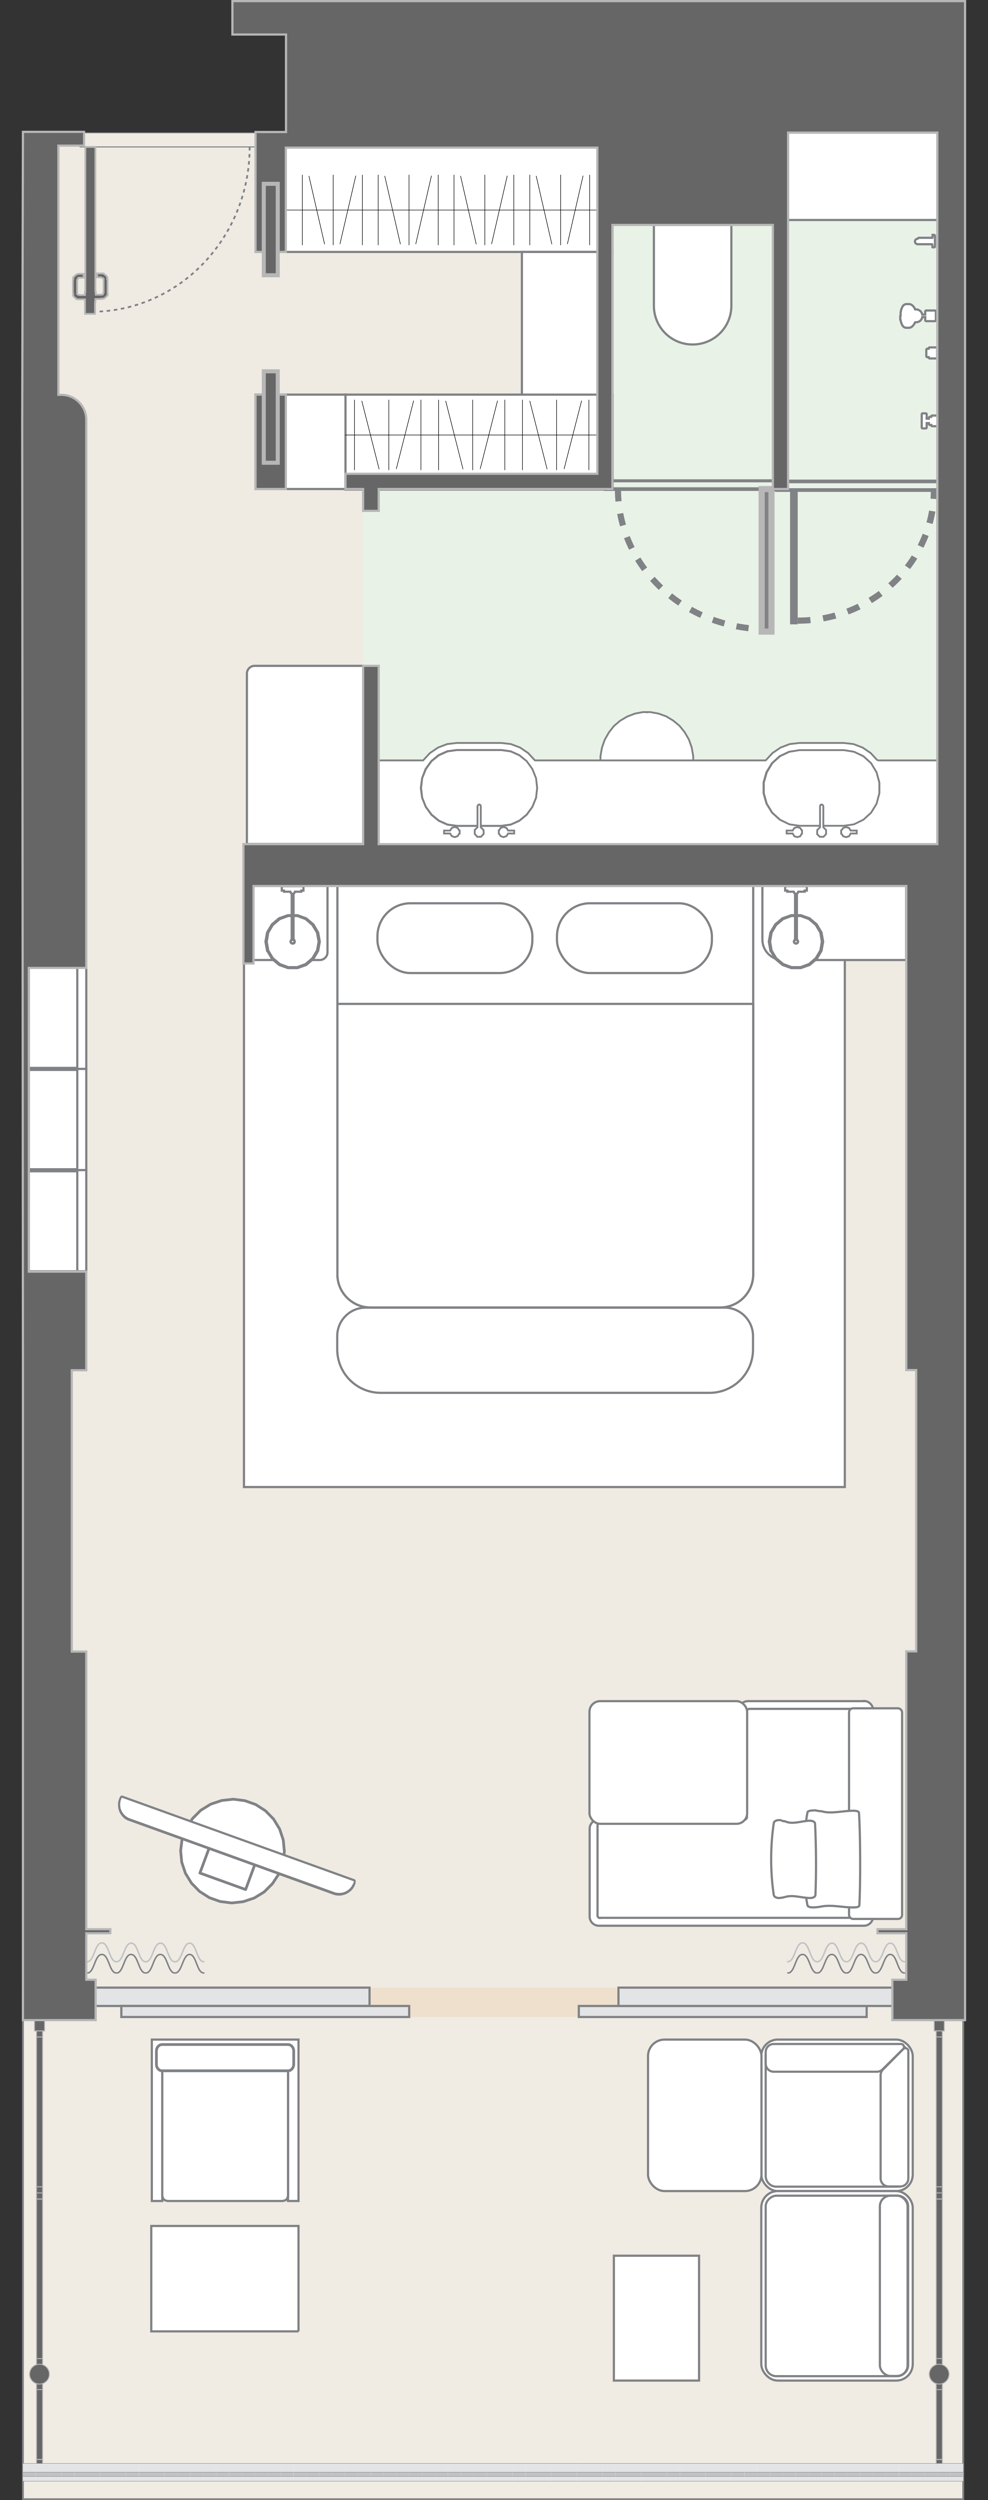<?xml version="1.0" encoding="UTF-8"?>
<svg id="Layer_2" data-name="Layer 2" xmlns="http://www.w3.org/2000/svg" xmlns:xlink="http://www.w3.org/1999/xlink" viewBox="0 0 53.82 136.15">
  <rect x="0" y="0" width="53.82" height="136.15" fill="#333333" stroke="none"/>
  <defs>
    <style>
      .cls-1, .cls-2, .cls-3, .cls-4, .cls-5, .cls-6 {
        fill: none;
      }

      .cls-7, .cls-8, .cls-9 {
        fill-rule: evenodd;
      }

      .cls-7, .cls-10, .cls-11 {
        fill: #808285;
      }

      .cls-12, .cls-8, .cls-9, .cls-2, .cls-3, .cls-4, .cls-13, .cls-14, .cls-10, .cls-15, .cls-16, .cls-17, .cls-18, .cls-19, .cls-20, .cls-6 {
        stroke-miterlimit: 10;
      }

      .cls-12, .cls-8, .cls-9, .cls-3, .cls-4, .cls-13, .cls-14, .cls-15, .cls-16, .cls-21, .cls-19, .cls-20, .cls-6 {
        stroke: #808285;
      }

      .cls-12, .cls-8, .cls-9, .cls-22, .cls-15, .cls-16, .cls-21 {
        fill: #fff;
      }

      .cls-12, .cls-9, .cls-18, .cls-19 {
        stroke-width: .12px;
      }

      .cls-8 {
        stroke-width: .1px;
      }

      .cls-2 {
        stroke: #c0c2c4;
      }

      .cls-2, .cls-3, .cls-4, .cls-13, .cls-21, .cls-5 {
        stroke-linecap: round;
      }

      .cls-2, .cls-4, .cls-10, .cls-17, .cls-6 {
        stroke-width: .05px;
      }

      .cls-23 {
        fill: #efebe3;
      }

      .cls-24 {
        fill: #e9f2e7;
      }

      .cls-25, .cls-14 {
        fill: #c0c2c4;
      }

      .cls-3 {
        stroke-width: .03px;
      }

      .cls-13 {
        fill: #f0ece4;
        stroke-width: .1px;
      }

      .cls-14, .cls-20 {
        stroke-width: .02px;
      }

      .cls-26 {
        fill: #b7b7b7;
      }

      .cls-27, .cls-17, .cls-18 {
        fill: #666;
      }

      .cls-10, .cls-17, .cls-18 {
        stroke: #b7b7b7;
      }

      .cls-15 {
        stroke-width: .15px;
      }

      .cls-16 {
        stroke-width: .23px;
      }

      .cls-21 {
        stroke-width: .15px;
      }

      .cls-21, .cls-5 {
        stroke-linejoin: round;
      }

      .cls-28 {
        fill: #efe0cd;
      }

      .cls-19, .cls-29, .cls-20 {
        fill: #e3e4e5;
      }

      .cls-5 {
        stroke: #000;
        stroke-width: .03px;
      }

      .cls-6 {
        stroke-dasharray: .1;
      }

      .cls-30 {
        clip-path: url(#clippath);
      }
    </style>
    <symbol id="Bathroom_Glass_Door" data-name="Bathroom Glass Door" viewBox="0 0 1.43 1.18">
      <g>
        <g>
          <path class="cls-6" d="M1.24.03c-.59,0-1.07.48-1.07,1.06"/>
          <line class="cls-3" x1="1.41" y1="1.16" x2=".01" y2="1.16"/>
          <line class="cls-3" x1=".01" y1="1.09" x2="1.41" y2="1.09"/>
        </g>
        <polygon class="cls-7" points="1.3 1.09 1.24 1.09 1.24 .9 1.24 0 1.3 0 1.3 1.09"/>
      </g>
    </symbol>
    <symbol id="Curtains" viewBox="0 0 3.88 1.03">
      <g>
        <path class="cls-4" d="M3.86,1.01c-.24,0-.24-.61-.47-.61s-.24.61-.48.61-.24-.61-.48-.61-.24.61-.48.61-.24-.61-.48-.61-.24.61-.48.61-.24-.61-.48-.61S.27,1.01.03,1.01"/>
        <path class="cls-2" d="M3.86.64c-.24,0-.24-.61-.47-.61s-.24.61-.48.61S2.67.02,2.43.03s-.24.61-.48.61S1.71.02,1.47.03s-.24.61-.48.61S.75.02.51.02.27.64.02.64"/>
      </g>
    </symbol>
    <symbol id="Exterior_Door_2" data-name="Exterior Door 2" viewBox="0 0 5.36 5.18">
      <g>
        <g>
          <path class="cls-6" d="M.4.41c0,2.57,1.98,4.65,4.42,4.65"/>
          <line class="cls-3" x1=".01" y1=".01" x2="5.14" y2=".01"/>
          <line class="cls-3" x1="5.14" y1=".41" x2=".01" y2=".41"/>
        </g>
        <path class="cls-17" d="M5.33,4.15s0,0,0,0c0,0,0,0,0,0v-.06s-.01,0-.01,0c0,0,0,0,0,0,0,0,0,0,0,0,0,0,0,0,0,0l-.04-.05s0,0,0,0c0,0,0,0,0,0,0,0,0,0,0,0,0,0,0,0,0,0l-.06-.04s0,0,0,0c0,0,0,0,0,0,0,0,0,0,0,0h0s-.06-.01-.06-.01c0,0,0,0,0,0,0,0,0,0,0,0h-.12s0,0,0,0v.11s0,0,0,0h.14s.02.02.02.02v.02s.02.02.02.02c0,0,0,0,0,0v.38s0,0,0,0v.02s-.02.02-.02.02h-.02s-.03.01-.03.01h-.1s0,0,0,0c0,0,0,0,0,0h-.05v-.09s0,0,0,0h-.01V.41h-.28v4.09h-.01s0,0,0,0v.08h-.05s0,0,0,0c0,0,0,0,0,0h0s-.1,0-.1,0h-.03s-.02-.01-.02-.01v-.02s-.02-.02-.02-.02c0,0,0,0,0,0v-.38s0,0,0,0v-.02s.02-.02.02-.02h.02s.03-.02.03-.02h.11s0,0,0,0v-.11s0,0,0,0h-.12s0,0,0,0c0,0,0,0,0,0h-.06s0,.01,0,.01c0,0,0,0,0,0l-.06.04s0,0,0,0c0,0,0,0,0,0l-.04.05s0,0,0,0c0,0,0,0,0,0v.06s-.01,0-.01,0c0,0,0,0,0,0v.4s0,0,0,0c0,0,0,0,0,0v.06s.01,0,.01,0c0,0,0,0,0,0l.04.05s0,0,0,0c0,0,0,0,0,0l.06.04s0,0,0,0c0,0,0,0,0,0h.06s0,.01,0,.01h.12s0,0,0,0c0,0,0,0,0,0h.05v.09s0,0,0,0h.01v.33h.28v-.33h0s0,0,0,0c0,0,0,0,0,0v-.08h.05s0,0,0,0c0,0,0,0,0,0h0s.12,0,.12,0c0,0,0,0,0,0h.06s0-.01,0-.01c0,0,0,0,0,0,0,0,0,0,0,0l.06-.04s0,0,0,0c0,0,0,0,0,0,0,0,0,0,0,0,0,0,0,0,0,0l.04-.05s0,0,0,0c0,0,0,0,0,0,0,0,0,0,0,0,0,0,0,0,0,0v-.06s.01,0,.01,0c0,0,0,0,0,0v-.4Z"/>
      </g>
    </symbol>
    <symbol id="Wood_Door" data-name="Wood Door" viewBox="0 0 1.43 1.27">
      <g>
        <line class="cls-3" x1=".01" y1=".01" x2="1.41" y2=".01"/>
        <line class="cls-3" x1="1.41" y1=".08" x2=".01" y2=".08"/>
        <path class="cls-6" d="M.12.08c0,.63.54,1.14,1.21,1.14V.08"/>
        <rect class="cls-10" x="1.29" y=".08" width=".08" height="1.16"/>
      </g>
    </symbol>
    <clipPath id="clippath">
      <path class="cls-1" d="M49.37,74.61v-22.32h-6.72c-.61,0-1.11-.5-1.11-1.11v-2.92h-.6v21.84c0,.61-.5,1.11-1.11,1.11h-20.43c-.61,0-1.11-.5-1.11-1.11v-21.84h-.44v3.61c0,.23-.19.42-.42.42h-3.61v.19h-.56v-6.5h.19v-9.28c0-.23.19-.42.42-.42h6.75v-8.45h-.84v-1.19h-5.86v-5.14h14.51v-7.77h-14.51v-1.04h0v-5.49H2.11v19.87H0v.03h3.19c.7,0,1.27.57,1.27,1.27v46.25h-.54v15.32h.54v19.03h1.27v.21h13.07v-.21h1.27v.21h13.71v-.21h1.27v.21h13.07v-.21h1.27v-19.03h.54v-15.32h-.54Z"/>
    </clipPath>
  </defs>
  <g id="FLOORS">
    <rect class="cls-13" x="1.25" y="108.31" width="51.22" height="27.79"/>
    <g class="cls-30">
      <rect class="cls-23" x="2.32" y="7.23" width="51.5" height="103.04"/>
    </g>
    <rect class="cls-12" x="13.29" y="48.25" width="32.73" height="32.73"/>
    <polygon class="cls-24" points="42.92 26.63 42.49 26.63 33.6 26.63 33.6 12.25 33.6 7.22 33.6 7.22 33.6 26.63 21.26 26.63 20.64 26.63 19.78 26.63 19.78 36.89 20.32 36.89 20.32 41.56 51.6 41.56 51.6 26.63 42.92 26.63"/>
    <path class="cls-12" d="M19.78,36.26h-5.91c-.23,0-.42.19-.42.42v9.28h6.33v-9.7Z"/>
    <rect class="cls-23" x="20.05" y="108.65" width="13.71" height=".84"/>
    <polygon class="cls-24" points="42.1 28.12 42.1 12.26 42.1 12.26 42.1 12.26 33.24 12.26 33.24 28.12 42.1 28.12"/>
    <polygon class="cls-24" points="42.54 28.12 51.41 28.12 51.41 7.22 42.11 7.22 42.1 28.12 42.54 28.12"/>
    <rect class="cls-28" x="18.77" y="108.24" width="15.68" height="1.6"/>
    <rect class="cls-23" x="1.25" y="26.65" width="4.11" height="9.08"/>
  </g>
  <g id="FIXTURES">
    <polyline class="cls-8" points="37.69 42.07 37.77 41.62 37.76 41.16 37.68 40.71 37.53 40.28 37.3 39.88 37.02 39.53 36.67 39.24 36.29 39.01 35.87 38.86 35.43 38.78 35.24 38.78 35.24 38.79 35.24 38.81 35.24 38.84 35.24 38.81 35.24 38.79 35.24 38.78 35.02 38.78 34.59 38.86 34.17 39.02 33.78 39.25 33.44 39.54 33.16 39.9 32.94 40.29 32.79 40.72 32.71 41.18 32.71 41.64 32.78 42.09 32.94 42.52 33.16 42.92 33.44 43.27 33.78 43.57 34.16 43.8 34.58 43.95 35.02 44.03 35.27 44.03 35.47 44.03 35.9 43.95 36.32 43.79 36.7 43.56 37.04 43.26 37.32 42.91 37.54 42.51 37.69 42.07"/>
    <path class="cls-12" d="M35.62,12.25v4.4c0,1.17.94,2.11,2.11,2.11s2.11-.94,2.11-2.11v-4.4h-4.22Z"/>
    <g>
      <path class="cls-12" d="M13.81,52.28h3.61c.23,0,.42-.19.42-.42v-3.61h-4.04v4.03Z"/>
      <g>
        <path class="cls-9" d="M14.56,51.78l.26.44.39.33.48.17h.51l.48-.17.39-.33.26-.44.09-.5-.09-.5-.26-.44-.39-.33-.48-.17h-.21v-1.18l.04-.02.03-.08h.35v-.06h.12v-.24h-1.18v.24h.12v.06h.35l.03.08.04.02v1.18h-.21l-.48.17-.39.33-.26.44-.09.5.09.5ZM14.61,50.79l.25-.42.38-.32.46-.17h.2v1.29l-.04.02-.03.08.03.08.08.03.08-.03.03-.08-.03-.08h-.04v-1.31h.2l.46.17.38.32.25.42.09.48-.09.48-.25.42-.38.31-.46.17h-.49l-.46-.17-.38-.31-.25-.42-.08-.48.08-.48Z"/>
        <polygon class="cls-9" points="14.61 50.79 14.86 50.37 15.24 50.05 15.7 49.88 15.89 49.88 15.89 51.18 15.86 51.19 15.82 51.28 15.86 51.36 15.94 51.39 16.03 51.36 16.06 51.28 16.03 51.19 15.99 51.18 15.99 49.88 16.19 49.88 16.65 50.05 17.02 50.37 17.27 50.79 17.36 51.28 17.27 51.76 17.02 52.18 16.65 52.5 16.19 52.67 15.7 52.67 15.24 52.5 14.86 52.18 14.61 51.76 14.53 51.28 14.61 50.79"/>
      </g>
    </g>
    <g>
      <path class="cls-12" d="M41.53,48.25v2.92c0,.61.5,1.11,1.11,1.11h6.72v-4.03h-7.83Z"/>
      <g>
        <path class="cls-9" d="M41.98,51.78l.26.44.39.33.48.17h.51l.48-.17.39-.33.26-.44.09-.5-.09-.5-.26-.44-.39-.33-.48-.17h-.21v-1.18l.04-.02.03-.08h.35v-.06h.12v-.24h-1.18v.24h.12v.06h.35l.03.08.04.02v1.18h-.21l-.48.17-.39.33-.26.44-.09.5.09.5ZM42.03,50.79l.25-.42.38-.32.46-.17h.2v1.29l-.04.02-.03.08.03.08.08.03.08-.03.03-.08-.03-.08h-.04v-1.31h.2l.46.17.38.32.25.42.09.48-.09.48-.25.42-.38.31-.46.17h-.49l-.46-.17-.38-.31-.25-.42-.08-.48.08-.48Z"/>
        <polygon class="cls-9" points="42.03 50.79 42.28 50.37 42.66 50.05 43.12 49.88 43.31 49.88 43.31 51.18 43.28 51.19 43.24 51.28 43.28 51.36 43.36 51.39 43.44 51.36 43.48 51.28 43.44 51.19 43.41 51.18 43.41 49.88 43.61 49.88 44.07 50.05 44.44 50.37 44.69 50.79 44.77 51.28 44.69 51.76 44.44 52.18 44.07 52.5 43.61 52.67 43.12 52.67 42.66 52.5 42.28 52.18 42.03 51.76 41.95 51.28 42.03 50.79"/>
      </g>
    </g>
    <g>
      <g>
        <polygon class="cls-12" points="15.91 111.07 15.69 111.07 8.84 111.07 8.6 111.07 8.27 111.07 8.27 111.07 8.27 119.86 8.84 119.86 8.84 119.58 8.84 112.16 8.84 111.68 8.91 111.68 15.6 111.68 15.69 111.68 15.69 112.16 15.69 119.58 15.69 119.86 16.26 119.86 16.26 111.07 16.26 111.07 15.91 111.07"/>
        <polygon class="cls-12" points="8.84 111.34 8.84 112.28 8.84 113.46 8.84 119.58 8.88 119.72 8.98 119.82 9.13 119.86 15.4 119.86 15.55 119.82 15.65 119.72 15.69 119.58 15.69 113.46 15.69 112.28 15.69 111.34 8.84 111.34"/>
        <path class="cls-15" d="M8.52,111.69v.73c0,.19.14.35.31.35h6.86c.17,0,.31-.16.31-.35v-.73c0-.19-.14-.35-.31-.35h-6.86c-.17,0-.31.16-.31.35Z"/>
      </g>
      <polyline class="cls-9" points="16.26 126.96 16.26 121.22 8.24 121.22 8.24 126.96 16.26 126.96"/>
    </g>
    <g>
      <path class="cls-12" d="M19.93,71.21h19.54c.86,0,1.55.7,1.55,1.55v.72c0,1.31-1.06,2.37-2.37,2.37h-17.91c-1.31,0-2.37-1.06-2.37-2.37v-.72c0-.86.7-1.55,1.55-1.55Z"/>
      <g>
        <path class="cls-12" d="M18.38,48.25h22.65v21.15c0,.99-.81,1.8-1.8,1.8h-19.05c-.99,0-1.8-.81-1.8-1.8v-21.15h0Z"/>
        <rect class="cls-12" x="20.56" y="49.19" width="8.44" height="3.8" rx="1.8" ry="1.8"/>
        <rect class="cls-12" x="30.34" y="49.19" width="8.44" height="3.8" rx="1.8" ry="1.8"/>
        <path class="cls-12" d="M18.38,54.67h22.65v14.73c0,.99-.81,1.8-1.8,1.8h-19.05c-.99,0-1.8-.81-1.8-1.8v-14.73h0Z"/>
      </g>
    </g>
    <rect class="cls-12" x="13.93" y="7.19" width="19.43" height="6.53"/>
    <rect class="cls-12" x="18.82" y="21.49" width="14.55" height="5.17"/>
    <rect class="cls-12" x="28.43" y="13.72" width="4.93" height="7.77"/>
    <polygon class="cls-12" points="13.92 21.49 13.92 22.41 13.92 26.63 14.77 26.63 18.82 26.63 18.82 21.49 13.92 21.49"/>
    <g>
      <g>
        <path class="cls-12" d="M49.04,17.23s0,0,0,0v.16s.01,0,.01,0c0,0,0,0,0,0l.03.15s0,0,0,0c0,0,0,0,0,0l.05.13s0,0,0,0c0,0,0,0,0,0l.06.1s0,0,0,0c0,0,0,0,0,0l.08.06s0,0,0,0c0,0,0,0,0,0l.08.02s0,0,0,0h.14s0,0,0,0h.04s0,0,0,0c0,0,0,0,0,0l.08-.02s0,0,0,0c0,0,0,0,0,0l.04-.02s0,0,0,0c0,0,0,0,0,0l.07-.06s0,0,0,0c0,0,0,0,0,0l.03-.03s0,0,0,0c0,0,0,0,0,0l.06-.09s0,0,0,0c0,0,0,0,0,0l.04-.08h0s.03,0,.05,0c.17,0,.31-.12.34-.28h.16v.18s.02.04.04.04h.5s.04-.02.04-.04v-.5s-.02-.04-.04-.04h-.5s-.04.02-.04.04v.18h-.16c-.03-.16-.17-.28-.34-.28-.02,0-.03,0-.05,0,0,0,0,0,0,0,0,0,0,0,0,0l-.03-.07s0,0,0,0c0,0,0,0,0,0l-.06-.09s0,0,0,0c0,0,0,0,0,0l-.03-.03s0,0,0,0c0,0,0,0,0,0l-.07-.06s0,0,0,0c0,0,0,0,0,0l-.04-.02s0,0,0,0c0,0,0,0,0,0l-.08-.02s0,0,0,0c0,0,0,0,0,0h-.04s0,0,0,0c0,0,0,0,0,0h-.14s0,0,0,0c0,0,0,0,0,0l-.08.02s0,0,0,0c0,0,0,0,0,0l-.08.06s0,0,0,0c0,0,0,0,0,0l-.06.1s0,0,0,0c0,0,0,0,0,0l-.05.13s0,0,0,0c0,0,0,0,0,0l-.03.15s0,0,0,0c0,0,0,0,0,0v.16s-.01,0-.01,0Z"/>
        <path class="cls-12" d="M51.04,19.52h-.41s-.04-.02-.04-.04v-.03h-.09s-.04-.02-.04-.04v-.38s.02-.04.04-.04h.09s0-.03,0-.03c0-.02.02-.04.04-.04h.38s.04.02.04.04v.54Z"/>
        <path class="cls-12" d="M50.21,22.93v-.38s.02-.04.04-.04h.19s.04.02.04.04v.25s.12,0,.12,0v-.06s.02-.04.04-.04h.09s0-.03,0-.03c0-.02.02-.04.04-.04h.25s.04.02.04.04v.5s-.02.04-.04.04h-.25s-.04-.02-.04-.04v-.03h-.09s-.04-.02-.04-.04v-.06s-.12,0-.12,0v.25s-.02.04-.04.04h-.19s-.04-.02-.04-.04v-.38s0,0,0,0c0,0,0,0,0,0Z"/>
      </g>
      <path class="cls-12" d="M50.04,12.95h.66s0,0,0,0c0,0,0,0,0,0h0s0,0,0,0h.03s0,0,0,0c0,0,0,0,0,0,0,0,0,0,0,0,0,0,0,0,0,0,0,0,0,0,0,0,0,0,0,0,0,0,0,0,0,0,0,0,0,0,0,0,0,0,0,0,0,0,0,0h.04s0,0,0,0c0,0,0,0,0,0,0,0,0,0,0,0h0s0,0,0,0h.01s0-.01,0-.01v-.02s.02-.01.02-.01h0s0-.02,0-.02v-.08s0,0,0,0c0,0,0,0,0,0,0,0,0,0,0,0,0,0,0,0,0,0,0,0,0,0,0,0,0,0,0,0,0,0,0,0,0-.02,0-.02,0,0,0,0,0,0s0,0,0,0c0,0,0,0,0,0,0,0,0,0,0,0,0,0,0,0,0,0,0,0,0,0,.01,0,0,0,0,0,0,0,0,0,0,0,0,0h.08s.04.02.04.04c0,0,0,0,0,0,0,0,0,0,0,0v.02h0v.38s0,.02,0,.02v.18s0,0,0,0c0,0,0,0,0,0,0,.02-.02.04-.04.04h-.08s0,0,0,0h0s-.02,0-.02-.01c0,0,0,0,0,0h0s0,0,0,0c0,0,0,0,0,0,0,0,0,0,0-.01,0,0,0,0,0-.01,0,0,0,0,0,0h0s0,0,0,0c0,0,0,0,0,0v-.08h0s0-.02,0-.02h0s-.01-.03-.01-.03h0s-.01-.01-.01-.01h0s0,0,0,0c0,0,0,0,0,0,0,0,0,0,0,0,0,0,0,0,0,0h-.04s-.04,0-.04,0h-.7c-.08,0-.15-.07-.15-.15,0-.08.07-.15.15-.15Z"/>
    </g>
    <g>
      <path class="cls-8" d="M47.8,41.41l-.37-.4-.44-.3-.5-.19-.52-.06h-2.43l-.52.06-.5.19-.44.3-.37.4h-12.57s-.37-.4-.37-.4l-.44-.3-.5-.19-.52-.06h-2.43l-.52.06-.5.19-.44.3-.37.4h-2.43v4.56s30.43,0,30.43,0l.02-4.56h-3.27ZM29.2,43.44l-.2.5-.31.43-.4.33-.47.21-.51.07h-2.43l-.51-.07-.47-.21-.4-.33-.31-.43-.2-.5-.07-.53.07-.53.19-.5.31-.43.4-.33.47-.21.51-.07h2.43s.51.07.51.07l.47.21.4.33.31.43.2.5.07.53-.07.53ZM47.9,43.2l-.16.56-.3.49-.42.38-.51.24-.55.08h-2.43l-.55-.08-.51-.24-.42-.38-.3-.49-.16-.56v-.59l.16-.56.3-.49.42-.38.51-.24.55-.08h2.43l.55.08.51.24.42.38.3.49.16.56v.59Z"/>
      <g>
        <polygon class="cls-8" points="29.2 43.44 29 43.94 28.69 44.36 28.29 44.69 27.82 44.9 27.31 44.97 26.19 44.97 26.01 44.97 24.89 44.97 24.38 44.9 23.91 44.69 23.51 44.36 23.2 43.94 23 43.44 22.94 42.91 23 42.38 23.2 41.88 23.51 41.45 23.91 41.13 24.38 40.92 24.89 40.85 27.31 40.85 27.82 40.92 28.29 41.13 28.69 41.45 29 41.88 29.2 42.38 29.26 42.91 29.2 43.44"/>
        <polygon class="cls-8" points="47.75 42.06 47.9 42.62 47.9 43.2 47.75 43.77 47.45 44.26 47.03 44.64 46.52 44.89 45.97 44.97 43.55 44.97 43 44.89 42.49 44.64 42.07 44.26 41.77 43.77 41.61 43.2 41.61 42.62 41.77 42.06 42.07 41.56 42.49 41.18 43 40.94 43.55 40.85 45.97 40.85 46.52 40.94 47.03 41.18 47.45 41.56 47.75 42.06"/>
        <g>
          <polygon class="cls-8" points="26.2 45.57 26.35 45.41 26.34 45.2 26.19 45.05 26.19 43.91 26.17 43.84 26.1 43.81 26.04 43.84 26.01 43.91 26.01 45.05 25.86 45.2 25.86 45.41 26 45.57 26.2 45.57"/>
          <polygon class="cls-8" points="27.27 45.53 27.43 45.59 27.59 45.53 27.68 45.39 28.01 45.39 28.01 45.23 27.68 45.23 27.59 45.09 27.43 45.03 27.27 45.09 27.18 45.23 27.17 45.23 27.17 45.39 27.18 45.39 27.27 45.53"/>
          <polygon class="cls-8" points="24.52 45.39 24.61 45.53 24.77 45.59 24.93 45.53 25.02 45.39 25.04 45.39 25.04 45.23 25.02 45.23 24.93 45.09 24.77 45.03 24.61 45.09 24.52 45.23 24.19 45.23 24.19 45.39 24.52 45.39"/>
        </g>
        <g>
          <polygon class="cls-8" points="44.86 45.57 45 45.42 45 45.2 44.85 45.05 44.85 43.91 44.82 43.84 44.76 43.81 44.69 43.84 44.67 43.91 44.67 45.05 44.52 45.2 44.51 45.42 44.66 45.57 44.86 45.57"/>
          <polygon class="cls-8" points="45.93 45.54 46.09 45.59 46.25 45.54 46.34 45.39 46.67 45.39 46.67 45.23 46.34 45.23 46.25 45.09 46.09 45.04 45.93 45.09 45.83 45.23 45.82 45.23 45.82 45.39 45.83 45.39 45.93 45.54"/>
          <polygon class="cls-8" points="43.18 45.39 43.27 45.54 43.43 45.59 43.59 45.54 43.68 45.39 43.69 45.39 43.69 45.23 43.68 45.23 43.59 45.09 43.43 45.04 43.27 45.09 43.18 45.23 42.85 45.23 42.85 45.39 43.18 45.39"/>
        </g>
      </g>
    </g>
    <g>
      <polyline class="cls-21" points="11.48 98.25 10.94 98.58 10.49 99.03 10.14 99.56 9.92 100.15 9.84 100.78 9.9 101.41 10.1 102.01 10.43 102.55 10.87 103 11.4 103.34 11.99 103.55 12.62 103.63 13.25 103.56 13.85 103.36 14.39 103.03 14.84 102.58 15.19 102.05 15.41 101.46 15.49 100.83 15.43 100.2 15.23 99.6 14.9 99.06 14.46 98.61 13.93 98.27 13.34 98.06 12.71 97.98 12.08 98.05 11.48 98.25"/>
      <polyline class="cls-21" points="14.15 100.81 11.66 99.92 10.89 102 13.38 102.9 14.15 100.81"/>
      <g>
        <path class="cls-22" d="M18.28,103.13l-11.27-4.06-.13-.07-.12-.1-.1-.11-.08-.13-.05-.14-.03-.15v-.15l.03-.15.05-.14s.07-.08.11-.08c0,0,12.61,4.54,12.61,4.54.03.01.04.09.04.13l-.05.14-.08.13-.1.12-.12.1-.13.08-.14.05-.15.03h-.15s-.15-.02-.15-.02Z"/>
        <path class="cls-11" d="M6.67,97.91l12.6,4.54v.04s-.06.13-.06.13l-.07.12-.09.11-.11.09-.12.07-.13.05-.14.02h-.14s-.14-.02-.14-.02l-11.26-4.06-.12-.07-.11-.09-.09-.11-.07-.12-.05-.13-.02-.14v-.14s.02-.14.02-.14l.05-.13.02-.04M6.67,97.77c-.05,0-.1.03-.13.07l-.02.04-.06.15-.03.16v.16s.02.16.02.16l.05.16.08.14.1.13.12.11.14.08,11.28,4.07.16.03h.16s.16-.03.16-.03l.15-.05.14-.08.13-.1.11-.12.08-.14.06-.15v-.07c.03-.07-.01-.14-.08-.16l-12.6-4.54s-.03,0-.05,0h0Z"/>
      </g>
    </g>
    <rect class="cls-12" x="42.93" y="7.22" width="8.23" height="4.76"/>
    <g>
      <rect class="cls-12" x="41.47" y="111.07" width="8.25" height="8.25" rx=".9" ry=".9"/>
      <rect class="cls-12" x="35.3" y="111.07" width="6.18" height="8.25" rx=".9" ry=".9"/>
      <rect class="cls-12" x="41.71" y="111.32" width="7.76" height="7.76" rx=".58" ry=".58" transform="translate(160.79 69.61) rotate(90)"/>
      <rect class="cls-12" x="41.47" y="119.32" width="8.25" height="10.32" rx=".9" ry=".9"/>
      <rect class="cls-12" x="40.68" y="120.6" width="9.83" height="7.76" rx=".58" ry=".58" transform="translate(170.07 78.89) rotate(90)"/>
      <rect class="cls-12" x="33.44" y="122.84" width="4.64" height="6.8"/>
      <path class="cls-12" d="M41.71,112.39v-.64c0-.24.19-.44.44-.44h6.93c.15,0,.22.18.11.28l-1.11,1.1c-.08.08-.19.13-.31.13h-5.62c-.24,0-.44-.19-.44-.44Z"/>
      <path class="cls-12" d="M48.4,119.07h.64c.24,0,.44-.19.44-.44v-6.93c0-.15-.18-.22-.28-.11l-1.1,1.11c-.08.08-.13.19-.13.31v5.62c0,.24.19.44.44.44Z"/>
      <rect class="cls-12" x="47.93" y="119.57" width="1.51" height="9.82" rx=".58" ry=".58"/>
    </g>
    <g>
      <rect class="cls-17" x="50.89" y="110.01" width=".55" height=".59"/>
      <rect class="cls-17" x="51" y="110.6" width=".33" height=".33"/>
      <path class="cls-17" d="M51.32,119.09h-.32s0,0,0,0v-8.16h.33v8.16h0Z"/>
      <rect class="cls-17" x="51" y="119.09" width=".33" height=".33"/>
      <rect class="cls-17" x="51" y="119.42" width=".33" height=".33"/>
      <path class="cls-17" d="M51.32,128.44h-.32s0,0,0,0v-8.68h.33v8.68h0Z"/>
      <path class="cls-17" d="M51.32,128.78h-.32s0,0,0,0v-.34h.33v.34h0Z"/>
      <path class="cls-17" d="M51.32,129.8h-.32s0,0,0,0v4.13h.33v-4.13h0Z"/>
      <rect class="cls-17" x="51" y="129.8" width=".33" height=".33"/>
      <rect class="cls-17" x="51" y="133.94" width=".33" height=".33"/>
      <circle class="cls-17" cx="51.16" cy="129.29" r=".54"/>
    </g>
    <g>
      <rect class="cls-17" x="1.88" y="110.01" width=".55" height=".59"/>
      <rect class="cls-17" x="1.99" y="110.6" width=".33" height=".33"/>
      <path class="cls-17" d="M2.31,119.09h-.32s0,0,0,0v-8.16h.33v8.16h0Z"/>
      <rect class="cls-17" x="1.99" y="119.09" width=".33" height=".33"/>
      <rect class="cls-17" x="1.99" y="119.42" width=".33" height=".33"/>
      <path class="cls-17" d="M2.31,128.44h-.32s0,0,0,0v-8.68h.33v8.68h0Z"/>
      <path class="cls-17" d="M2.31,128.78h-.32s0,0,0,0v-.34h.33v.34h0Z"/>
      <path class="cls-17" d="M2.31,129.8h-.32s0,0,0,0v4.13h.33v-4.13h0Z"/>
      <rect class="cls-17" x="1.99" y="129.8" width=".33" height=".33"/>
      <rect class="cls-17" x="1.99" y="133.94" width=".33" height=".33"/>
      <circle class="cls-17" cx="2.15" cy="129.29" r=".54"/>
    </g>
    <g>
      <rect class="cls-12" x="1.57" y="52.7" width="2.88" height="5.51"/>
      <rect class="cls-12" x="1.57" y="58.21" width="2.88" height="5.51"/>
      <rect class="cls-12" x="1.57" y="63.72" width="2.88" height="5.51"/>
      <rect class="cls-12" x="4.21" y="52.7" width=".49" height="5.51"/>
      <rect class="cls-12" x="4.21" y="58.21" width=".49" height="5.51"/>
      <rect class="cls-12" x="4.21" y="63.72" width=".49" height="5.51"/>
      <line class="cls-16" x1="1.57" y1="58.21" x2="4.21" y2="58.21"/>
      <line class="cls-16" x1="1.57" y1="63.73" x2="4.21" y2="63.73"/>
    </g>
    <g>
      <line class="cls-5" x1="28.86" y1="13.34" x2="28.86" y2="9.53"/>
      <line class="cls-5" x1="32.12" y1="13.34" x2="32.12" y2="9.53"/>
      <line class="cls-5" x1="30.54" y1="13.34" x2="30.54" y2="9.53"/>
      <line class="cls-5" x1="28.41" y1="11.44" x2="32.54" y2="11.44"/>
      <line class="cls-5" x1="30.06" y1="13.29" x2="29.21" y2="9.59"/>
      <line class="cls-5" x1="30.91" y1="13.28" x2="31.76" y2="9.58"/>
      <line class="cls-5" x1="24.73" y1="13.34" x2="24.73" y2="9.53"/>
      <line class="cls-5" x1="27.99" y1="13.34" x2="27.99" y2="9.53"/>
      <line class="cls-5" x1="26.41" y1="13.34" x2="26.41" y2="9.53"/>
      <line class="cls-5" x1="24.28" y1="11.44" x2="28.41" y2="11.44"/>
      <line class="cls-5" x1="25.94" y1="13.29" x2="25.09" y2="9.59"/>
      <line class="cls-5" x1="26.78" y1="13.28" x2="27.63" y2="9.58"/>
      <line class="cls-5" x1="20.6" y1="13.34" x2="20.6" y2="9.53"/>
      <line class="cls-5" x1="23.87" y1="13.34" x2="23.87" y2="9.53"/>
      <line class="cls-5" x1="22.28" y1="13.34" x2="22.28" y2="9.53"/>
      <line class="cls-5" x1="20.16" y1="11.44" x2="24.28" y2="11.44"/>
      <line class="cls-5" x1="21.81" y1="13.29" x2="20.96" y2="9.59"/>
      <line class="cls-5" x1="22.65" y1="13.28" x2="23.5" y2="9.58"/>
      <line class="cls-5" x1="16.47" y1="13.34" x2="16.47" y2="9.53"/>
      <line class="cls-5" x1="19.74" y1="13.34" x2="19.74" y2="9.53"/>
      <line class="cls-5" x1="18.15" y1="13.34" x2="18.15" y2="9.53"/>
      <line class="cls-5" x1="16.03" y1="11.44" x2="20.16" y2="11.44"/>
      <line class="cls-5" x1="17.68" y1="13.29" x2="16.83" y2="9.59"/>
      <line class="cls-5" x1="18.52" y1="13.28" x2="19.38" y2="9.58"/>
      <line class="cls-5" x1="15.57" y1="11.44" x2="16.03" y2="11.44"/>
    </g>
    <g>
      <line class="cls-5" x1="28.46" y1="25.59" x2="28.46" y2="21.78"/>
      <line class="cls-5" x1="32.08" y1="25.59" x2="32.08" y2="21.78"/>
      <line class="cls-5" x1="30.32" y1="25.59" x2="30.32" y2="21.78"/>
      <line class="cls-5" x1="27.97" y1="23.69" x2="32.54" y2="23.69"/>
      <line class="cls-5" x1="29.8" y1="25.54" x2="28.86" y2="21.84"/>
      <line class="cls-5" x1="30.73" y1="25.53" x2="31.68" y2="21.83"/>
      <line class="cls-5" x1="23.89" y1="25.59" x2="23.89" y2="21.78"/>
      <line class="cls-5" x1="27.5" y1="25.59" x2="27.5" y2="21.78"/>
      <line class="cls-5" x1="25.75" y1="25.59" x2="25.75" y2="21.78"/>
      <line class="cls-5" x1="23.39" y1="23.69" x2="27.97" y2="23.69"/>
      <line class="cls-5" x1="25.22" y1="25.54" x2="24.28" y2="21.84"/>
      <line class="cls-5" x1="26.16" y1="25.53" x2="27.1" y2="21.83"/>
      <line class="cls-5" x1="19.31" y1="25.59" x2="19.31" y2="21.78"/>
      <line class="cls-5" x1="22.93" y1="25.59" x2="22.93" y2="21.78"/>
      <line class="cls-5" x1="21.18" y1="25.59" x2="21.18" y2="21.78"/>
      <line class="cls-5" x1="18.82" y1="23.69" x2="23.39" y2="23.69"/>
      <line class="cls-5" x1="20.65" y1="25.54" x2="19.71" y2="21.84"/>
      <line class="cls-5" x1="21.59" y1="25.53" x2="22.53" y2="21.83"/>
    </g>
    <g>
      <g>
        <path class="cls-12" d="M47.06,92.64h-6.32c-.28,0-.5.23-.5.5v5.45c0,.28-.23.5-.5.5h-7.12c-.28,0-.5.23-.5.5v4.78c0,.28.23.5.5.5h14.44c.28,0,.5-.23.5-.5v-11.24c0-.28-.23-.5-.5-.5Z"/>
        <path class="cls-12" d="M32.68,104.45c-.07,0-.13-.06-.13-.13v-5.1c0-.07.06-.13.13-.13h7.88c.07,0,.13-.06.13-.13v-5.77c0-.07.06-.13.13-.13h6.19c.07,0,.13.06.13.13v11.12c0,.07-.06.13-.13.13h-14.32Z"/>
        <rect class="cls-12" x="32.11" y="92.64" width="8.59" height="6.68" rx=".58" ry=".58"/>
      </g>
      <rect class="cls-12" x="46.25" y="93.03" width="2.89" height="11.47" rx=".22" ry=".22"/>
      <g>
        <path class="cls-12" d="M44.49,98.61c.06,0,.13.02.2.02.04,0,.08.01.12.02.5.14,1.17-.06,1.74-.04.13,0,.24.05.24.1.08,1.04.09,4.01.02,5.06,0,.05-.1.1-.24.1-.59.03-1.21-.16-1.81-.05-.15.03-.35.06-.52.05-.13,0-.24-.05-.25-.1-.25-1.07-.24-4.01,0-5.08,0-.04.08-.08.19-.09s.22-.02.32,0"/>
        <path class="cls-12" d="M42.56,99.15c.06,0,.13.04.2.03.39.2.9-.02,1.36-.03.15,0,.28.07.28.17.06,1.24.07,2.64.02,3.87,0,.09-.12.17-.26.17-.46.01-.93-.19-1.38-.06-.1.03-.21.05-.32.06-.15.01-.29-.06-.31-.16-.19-1.27-.19-2.64,0-3.92.01-.08.1-.14.23-.16.06,0,.13,0,.19,0"/>
      </g>
    </g>
  </g>
  <g id="Doors">
    <use width="1.43" height="1.27" transform="translate(32.86 26.1) scale(6.69)" xlink:href="#Wood_Door"/>
    <use width="5.36" height="5.18" transform="translate(14.38 7.21) rotate(-180) scale(1.95 -1.93)" xlink:href="#Exterior_Door_2"/>
    <use width="3.88" height="1.03" transform="translate(4.7 105.77) scale(1.66)" xlink:href="#Curtains"/>
    <use width="3.88" height="1.03" transform="translate(42.87 105.77) scale(1.66)" xlink:href="#Curtains"/>
    <use width="1.43" height="1.18" transform="translate(52.06 34) rotate(-180) scale(6.94 6.71)" xlink:href="#Bathroom_Glass_Door"/>
    <g>
      <g>
        <rect class="cls-29" x="1.25" y="134.15" width=".7" height=".98"/>
        <line class="cls-20" x1="1.95" y1="134.15" x2="1.25" y2="134.15"/>
        <line class="cls-20" x1="1.25" y1="135.12" x2="1.95" y2="135.12"/>
        <rect class="cls-25" x="1.25" y="134.63" width=".7" height=".22"/>
        <line class="cls-14" x1="1.25" y1="134.86" x2="1.95" y2="134.86"/>
        <line class="cls-14" x1="1.95" y1="134.63" x2="1.25" y2="134.63"/>
      </g>
      <g>
        <rect class="cls-29" x="1.95" y="134.15" width=".7" height=".98"/>
        <line class="cls-20" x1="2.65" y1="134.15" x2="1.95" y2="134.15"/>
        <line class="cls-20" x1="1.95" y1="135.12" x2="2.65" y2="135.12"/>
        <rect class="cls-25" x="1.95" y="134.63" width=".7" height=".22"/>
        <line class="cls-14" x1="1.95" y1="134.86" x2="2.65" y2="134.86"/>
        <line class="cls-14" x1="2.65" y1="134.63" x2="1.95" y2="134.63"/>
      </g>
      <g>
        <rect class="cls-29" x="2.65" y="134.15" width=".7" height=".98"/>
        <line class="cls-20" x1="3.36" y1="134.15" x2="2.65" y2="134.15"/>
        <line class="cls-20" x1="2.65" y1="135.12" x2="3.36" y2="135.12"/>
        <rect class="cls-25" x="2.65" y="134.63" width=".7" height=".22"/>
        <line class="cls-14" x1="2.65" y1="134.86" x2="3.36" y2="134.86"/>
        <line class="cls-14" x1="3.36" y1="134.63" x2="2.65" y2="134.63"/>
      </g>
      <g>
        <rect class="cls-29" x="3.36" y="134.15" width=".7" height=".98"/>
        <line class="cls-20" x1="4.06" y1="134.15" x2="3.36" y2="134.15"/>
        <line class="cls-20" x1="3.36" y1="135.12" x2="4.06" y2="135.12"/>
        <rect class="cls-25" x="3.36" y="134.63" width=".7" height=".22"/>
        <line class="cls-14" x1="3.36" y1="134.86" x2="4.06" y2="134.86"/>
        <line class="cls-14" x1="4.06" y1="134.63" x2="3.36" y2="134.63"/>
      </g>
      <g>
        <rect class="cls-29" x="4.06" y="134.15" width=".7" height=".98"/>
        <line class="cls-20" x1="4.76" y1="134.15" x2="4.06" y2="134.15"/>
        <line class="cls-20" x1="4.06" y1="135.12" x2="4.76" y2="135.12"/>
        <rect class="cls-25" x="4.06" y="134.63" width=".7" height=".22"/>
        <line class="cls-14" x1="4.06" y1="134.86" x2="4.76" y2="134.86"/>
        <line class="cls-14" x1="4.76" y1="134.63" x2="4.06" y2="134.63"/>
      </g>
      <g>
        <rect class="cls-29" x="4.76" y="134.15" width=".7" height=".98"/>
        <line class="cls-20" x1="5.46" y1="134.15" x2="4.76" y2="134.15"/>
        <line class="cls-20" x1="4.76" y1="135.12" x2="5.46" y2="135.12"/>
        <rect class="cls-25" x="4.76" y="134.63" width=".7" height=".22"/>
        <line class="cls-14" x1="4.76" y1="134.86" x2="5.46" y2="134.86"/>
        <line class="cls-14" x1="5.46" y1="134.63" x2="4.76" y2="134.63"/>
      </g>
      <g>
        <rect class="cls-29" x="5.46" y="134.15" width=".7" height=".98"/>
        <line class="cls-20" x1="6.16" y1="134.15" x2="5.46" y2="134.15"/>
        <line class="cls-20" x1="5.46" y1="135.12" x2="6.16" y2="135.12"/>
        <rect class="cls-25" x="5.46" y="134.63" width=".7" height=".22"/>
        <line class="cls-14" x1="5.46" y1="134.86" x2="6.16" y2="134.86"/>
        <line class="cls-14" x1="6.16" y1="134.63" x2="5.46" y2="134.63"/>
      </g>
      <g>
        <rect class="cls-29" x="6.16" y="134.15" width=".7" height=".98"/>
        <line class="cls-20" x1="6.86" y1="134.15" x2="6.16" y2="134.15"/>
        <line class="cls-20" x1="6.16" y1="135.12" x2="6.86" y2="135.12"/>
        <rect class="cls-25" x="6.16" y="134.63" width=".7" height=".22"/>
        <line class="cls-14" x1="6.16" y1="134.86" x2="6.86" y2="134.86"/>
        <line class="cls-14" x1="6.86" y1="134.63" x2="6.16" y2="134.63"/>
      </g>
      <g>
        <rect class="cls-29" x="6.86" y="134.15" width=".7" height=".98"/>
        <line class="cls-20" x1="7.57" y1="134.15" x2="6.86" y2="134.15"/>
        <line class="cls-20" x1="6.86" y1="135.12" x2="7.57" y2="135.12"/>
        <rect class="cls-25" x="6.86" y="134.63" width=".7" height=".22"/>
        <line class="cls-14" x1="6.86" y1="134.86" x2="7.57" y2="134.86"/>
        <line class="cls-14" x1="7.57" y1="134.63" x2="6.86" y2="134.63"/>
      </g>
      <g>
        <rect class="cls-29" x="7.57" y="134.15" width=".7" height=".98"/>
        <line class="cls-20" x1="8.27" y1="134.15" x2="7.57" y2="134.15"/>
        <line class="cls-20" x1="7.57" y1="135.12" x2="8.27" y2="135.12"/>
        <rect class="cls-25" x="7.57" y="134.63" width=".7" height=".22"/>
        <line class="cls-14" x1="7.57" y1="134.86" x2="8.27" y2="134.86"/>
        <line class="cls-14" x1="8.27" y1="134.63" x2="7.57" y2="134.63"/>
      </g>
      <g>
        <rect class="cls-29" x="8.27" y="134.15" width=".7" height=".98"/>
        <line class="cls-20" x1="8.97" y1="134.15" x2="8.27" y2="134.15"/>
        <line class="cls-20" x1="8.27" y1="135.12" x2="8.97" y2="135.12"/>
        <rect class="cls-25" x="8.27" y="134.63" width=".7" height=".22"/>
        <line class="cls-14" x1="8.27" y1="134.86" x2="8.97" y2="134.86"/>
        <line class="cls-14" x1="8.97" y1="134.63" x2="8.27" y2="134.63"/>
      </g>
      <g>
        <rect class="cls-29" x="8.97" y="134.15" width=".7" height=".98"/>
        <line class="cls-20" x1="9.67" y1="134.15" x2="8.97" y2="134.15"/>
        <line class="cls-20" x1="8.97" y1="135.12" x2="9.67" y2="135.12"/>
        <rect class="cls-25" x="8.97" y="134.63" width=".7" height=".22"/>
        <line class="cls-14" x1="8.97" y1="134.86" x2="9.67" y2="134.86"/>
        <line class="cls-14" x1="9.67" y1="134.63" x2="8.97" y2="134.63"/>
      </g>
      <g>
        <rect class="cls-29" x="9.67" y="134.15" width=".7" height=".98"/>
        <line class="cls-20" x1="10.37" y1="134.15" x2="9.67" y2="134.15"/>
        <line class="cls-20" x1="9.67" y1="135.12" x2="10.37" y2="135.12"/>
        <rect class="cls-25" x="9.67" y="134.63" width=".7" height=".22"/>
        <line class="cls-14" x1="9.67" y1="134.86" x2="10.37" y2="134.86"/>
        <line class="cls-14" x1="10.37" y1="134.63" x2="9.67" y2="134.63"/>
      </g>
      <g>
        <rect class="cls-29" x="10.37" y="134.15" width=".7" height=".98"/>
        <line class="cls-20" x1="11.07" y1="134.15" x2="10.37" y2="134.15"/>
        <line class="cls-20" x1="10.37" y1="135.12" x2="11.07" y2="135.12"/>
        <rect class="cls-25" x="10.37" y="134.63" width=".7" height=".22"/>
        <line class="cls-14" x1="10.37" y1="134.86" x2="11.07" y2="134.86"/>
        <line class="cls-14" x1="11.07" y1="134.63" x2="10.37" y2="134.63"/>
      </g>
      <g>
        <rect class="cls-29" x="11.07" y="134.15" width=".7" height=".98"/>
        <line class="cls-20" x1="11.78" y1="134.15" x2="11.07" y2="134.15"/>
        <line class="cls-20" x1="11.07" y1="135.12" x2="11.78" y2="135.12"/>
        <rect class="cls-25" x="11.07" y="134.63" width=".7" height=".22"/>
        <line class="cls-14" x1="11.07" y1="134.86" x2="11.78" y2="134.86"/>
        <line class="cls-14" x1="11.78" y1="134.63" x2="11.07" y2="134.63"/>
      </g>
      <g>
        <rect class="cls-29" x="11.78" y="134.15" width=".7" height=".98"/>
        <line class="cls-20" x1="12.48" y1="134.15" x2="11.78" y2="134.15"/>
        <line class="cls-20" x1="11.78" y1="135.12" x2="12.48" y2="135.12"/>
        <rect class="cls-25" x="11.78" y="134.63" width=".7" height=".22"/>
        <line class="cls-14" x1="11.78" y1="134.86" x2="12.48" y2="134.86"/>
        <line class="cls-14" x1="12.48" y1="134.63" x2="11.78" y2="134.63"/>
      </g>
      <g>
        <rect class="cls-29" x="12.48" y="134.15" width=".7" height=".98"/>
        <line class="cls-20" x1="13.18" y1="134.15" x2="12.48" y2="134.15"/>
        <line class="cls-20" x1="12.48" y1="135.12" x2="13.18" y2="135.12"/>
        <rect class="cls-25" x="12.48" y="134.63" width=".7" height=".22"/>
        <line class="cls-14" x1="12.48" y1="134.86" x2="13.18" y2="134.86"/>
        <line class="cls-14" x1="13.18" y1="134.63" x2="12.48" y2="134.63"/>
      </g>
      <g>
        <rect class="cls-29" x="13.18" y="134.15" width=".7" height=".98"/>
        <line class="cls-20" x1="13.88" y1="134.15" x2="13.18" y2="134.15"/>
        <line class="cls-20" x1="13.18" y1="135.12" x2="13.88" y2="135.12"/>
        <rect class="cls-25" x="13.18" y="134.63" width=".7" height=".22"/>
        <line class="cls-14" x1="13.18" y1="134.86" x2="13.88" y2="134.86"/>
        <line class="cls-14" x1="13.88" y1="134.63" x2="13.18" y2="134.63"/>
      </g>
      <g>
        <rect class="cls-29" x="13.88" y="134.15" width=".7" height=".98"/>
        <line class="cls-20" x1="14.58" y1="134.15" x2="13.88" y2="134.15"/>
        <line class="cls-20" x1="13.88" y1="135.12" x2="14.58" y2="135.12"/>
        <rect class="cls-25" x="13.88" y="134.63" width=".7" height=".22"/>
        <line class="cls-14" x1="13.88" y1="134.86" x2="14.58" y2="134.86"/>
        <line class="cls-14" x1="14.58" y1="134.63" x2="13.88" y2="134.63"/>
      </g>
      <g>
        <rect class="cls-29" x="14.58" y="134.15" width=".7" height=".98"/>
        <line class="cls-20" x1="15.28" y1="134.15" x2="14.58" y2="134.15"/>
        <line class="cls-20" x1="14.58" y1="135.12" x2="15.28" y2="135.12"/>
        <rect class="cls-25" x="14.58" y="134.63" width=".7" height=".22"/>
        <line class="cls-14" x1="14.58" y1="134.86" x2="15.28" y2="134.86"/>
        <line class="cls-14" x1="15.28" y1="134.63" x2="14.58" y2="134.63"/>
      </g>
      <g>
        <rect class="cls-29" x="15.28" y="134.15" width=".7" height=".98"/>
        <line class="cls-20" x1="15.99" y1="134.15" x2="15.28" y2="134.15"/>
        <line class="cls-20" x1="15.28" y1="135.12" x2="15.99" y2="135.12"/>
        <rect class="cls-25" x="15.28" y="134.63" width=".7" height=".22"/>
        <line class="cls-14" x1="15.28" y1="134.86" x2="15.99" y2="134.86"/>
        <line class="cls-14" x1="15.99" y1="134.63" x2="15.28" y2="134.63"/>
      </g>
      <g>
        <rect class="cls-29" x="15.99" y="134.15" width=".7" height=".98"/>
        <line class="cls-20" x1="16.69" y1="134.15" x2="15.99" y2="134.15"/>
        <line class="cls-20" x1="15.99" y1="135.12" x2="16.69" y2="135.12"/>
        <rect class="cls-25" x="15.99" y="134.63" width=".7" height=".22"/>
        <line class="cls-14" x1="15.99" y1="134.86" x2="16.69" y2="134.86"/>
        <line class="cls-14" x1="16.69" y1="134.63" x2="15.99" y2="134.63"/>
      </g>
      <g>
        <rect class="cls-29" x="16.69" y="134.15" width=".7" height=".98"/>
        <line class="cls-20" x1="17.39" y1="134.15" x2="16.69" y2="134.15"/>
        <line class="cls-20" x1="16.69" y1="135.12" x2="17.39" y2="135.12"/>
        <rect class="cls-25" x="16.69" y="134.63" width=".7" height=".22"/>
        <line class="cls-14" x1="16.69" y1="134.86" x2="17.39" y2="134.86"/>
        <line class="cls-14" x1="17.39" y1="134.63" x2="16.69" y2="134.63"/>
      </g>
      <g>
        <rect class="cls-29" x="17.39" y="134.15" width=".7" height=".98"/>
        <line class="cls-20" x1="18.09" y1="134.15" x2="17.39" y2="134.15"/>
        <line class="cls-20" x1="17.39" y1="135.12" x2="18.09" y2="135.12"/>
        <rect class="cls-25" x="17.39" y="134.63" width=".7" height=".22"/>
        <line class="cls-14" x1="17.39" y1="134.86" x2="18.09" y2="134.86"/>
        <line class="cls-14" x1="18.09" y1="134.63" x2="17.39" y2="134.63"/>
      </g>
      <g>
        <rect class="cls-29" x="18.09" y="134.15" width=".7" height=".98"/>
        <line class="cls-20" x1="18.79" y1="134.15" x2="18.09" y2="134.15"/>
        <line class="cls-20" x1="18.09" y1="135.12" x2="18.79" y2="135.12"/>
        <rect class="cls-25" x="18.09" y="134.63" width=".7" height=".22"/>
        <line class="cls-14" x1="18.09" y1="134.86" x2="18.79" y2="134.86"/>
        <line class="cls-14" x1="18.79" y1="134.63" x2="18.09" y2="134.63"/>
      </g>
      <g>
        <rect class="cls-29" x="18.79" y="134.15" width=".7" height=".98"/>
        <line class="cls-20" x1="19.49" y1="134.15" x2="18.79" y2="134.15"/>
        <line class="cls-20" x1="18.79" y1="135.12" x2="19.49" y2="135.12"/>
        <rect class="cls-25" x="18.79" y="134.63" width=".7" height=".22"/>
        <line class="cls-14" x1="18.79" y1="134.86" x2="19.49" y2="134.86"/>
        <line class="cls-14" x1="19.49" y1="134.63" x2="18.79" y2="134.63"/>
      </g>
      <g>
        <rect class="cls-29" x="19.49" y="134.15" width=".7" height=".98"/>
        <line class="cls-20" x1="20.2" y1="134.15" x2="19.49" y2="134.15"/>
        <line class="cls-20" x1="19.49" y1="135.12" x2="20.2" y2="135.12"/>
        <rect class="cls-25" x="19.49" y="134.63" width=".7" height=".22"/>
        <line class="cls-14" x1="19.49" y1="134.86" x2="20.2" y2="134.86"/>
        <line class="cls-14" x1="20.2" y1="134.63" x2="19.49" y2="134.63"/>
      </g>
      <g>
        <rect class="cls-29" x="20.2" y="134.15" width=".7" height=".98"/>
        <line class="cls-20" x1="20.9" y1="134.15" x2="20.2" y2="134.15"/>
        <line class="cls-20" x1="20.2" y1="135.12" x2="20.9" y2="135.12"/>
        <rect class="cls-25" x="20.2" y="134.63" width=".7" height=".22"/>
        <line class="cls-14" x1="20.2" y1="134.86" x2="20.9" y2="134.86"/>
        <line class="cls-14" x1="20.9" y1="134.63" x2="20.2" y2="134.63"/>
      </g>
      <g>
        <rect class="cls-29" x="20.9" y="134.15" width=".7" height=".98"/>
        <line class="cls-20" x1="21.6" y1="134.15" x2="20.9" y2="134.15"/>
        <line class="cls-20" x1="20.9" y1="135.12" x2="21.6" y2="135.12"/>
        <rect class="cls-25" x="20.9" y="134.63" width=".7" height=".22"/>
        <line class="cls-14" x1="20.9" y1="134.86" x2="21.6" y2="134.86"/>
        <line class="cls-14" x1="21.6" y1="134.63" x2="20.9" y2="134.63"/>
      </g>
      <g>
        <rect class="cls-29" x="21.6" y="134.15" width=".7" height=".98"/>
        <line class="cls-20" x1="22.3" y1="134.15" x2="21.6" y2="134.15"/>
        <line class="cls-20" x1="21.6" y1="135.12" x2="22.3" y2="135.12"/>
        <rect class="cls-25" x="21.6" y="134.63" width=".7" height=".22"/>
        <line class="cls-14" x1="21.6" y1="134.86" x2="22.3" y2="134.86"/>
        <line class="cls-14" x1="22.3" y1="134.63" x2="21.6" y2="134.63"/>
      </g>
      <g>
        <rect class="cls-29" x="22.3" y="134.15" width=".7" height=".98"/>
        <line class="cls-20" x1="23" y1="134.15" x2="22.3" y2="134.15"/>
        <line class="cls-20" x1="22.3" y1="135.12" x2="23" y2="135.12"/>
        <rect class="cls-25" x="22.3" y="134.63" width=".7" height=".22"/>
        <line class="cls-14" x1="22.3" y1="134.86" x2="23" y2="134.86"/>
        <line class="cls-14" x1="23" y1="134.63" x2="22.3" y2="134.63"/>
      </g>
      <g>
        <rect class="cls-29" x="23" y="134.15" width=".7" height=".98"/>
        <line class="cls-20" x1="23.7" y1="134.15" x2="23" y2="134.15"/>
        <line class="cls-20" x1="23" y1="135.12" x2="23.7" y2="135.12"/>
        <rect class="cls-25" x="23" y="134.63" width=".7" height=".22"/>
        <line class="cls-14" x1="23" y1="134.86" x2="23.7" y2="134.86"/>
        <line class="cls-14" x1="23.7" y1="134.63" x2="23" y2="134.63"/>
      </g>
      <g>
        <rect class="cls-29" x="23.7" y="134.15" width=".7" height=".98"/>
        <line class="cls-20" x1="24.41" y1="134.15" x2="23.7" y2="134.15"/>
        <line class="cls-20" x1="23.7" y1="135.12" x2="24.41" y2="135.12"/>
        <rect class="cls-25" x="23.7" y="134.63" width=".7" height=".22"/>
        <line class="cls-14" x1="23.7" y1="134.86" x2="24.41" y2="134.86"/>
        <line class="cls-14" x1="24.41" y1="134.63" x2="23.7" y2="134.63"/>
      </g>
      <g>
        <rect class="cls-29" x="24.41" y="134.15" width=".7" height=".98"/>
        <line class="cls-20" x1="25.11" y1="134.15" x2="24.41" y2="134.15"/>
        <line class="cls-20" x1="24.41" y1="135.12" x2="25.11" y2="135.12"/>
        <rect class="cls-25" x="24.41" y="134.63" width=".7" height=".22"/>
        <line class="cls-14" x1="24.41" y1="134.86" x2="25.11" y2="134.86"/>
        <line class="cls-14" x1="25.11" y1="134.63" x2="24.41" y2="134.63"/>
      </g>
      <g>
        <rect class="cls-29" x="25.11" y="134.15" width=".7" height=".98"/>
        <line class="cls-20" x1="25.81" y1="134.15" x2="25.11" y2="134.15"/>
        <line class="cls-20" x1="25.11" y1="135.12" x2="25.81" y2="135.12"/>
        <rect class="cls-25" x="25.11" y="134.63" width=".7" height=".22"/>
        <line class="cls-14" x1="25.11" y1="134.86" x2="25.81" y2="134.86"/>
        <line class="cls-14" x1="25.81" y1="134.63" x2="25.11" y2="134.63"/>
      </g>
      <g>
        <rect class="cls-29" x="25.81" y="134.15" width=".7" height=".98"/>
        <line class="cls-20" x1="26.51" y1="134.15" x2="25.81" y2="134.15"/>
        <line class="cls-20" x1="25.81" y1="135.12" x2="26.51" y2="135.12"/>
        <rect class="cls-25" x="25.81" y="134.63" width=".7" height=".22"/>
        <line class="cls-14" x1="25.81" y1="134.86" x2="26.51" y2="134.86"/>
        <line class="cls-14" x1="26.51" y1="134.63" x2="25.81" y2="134.63"/>
      </g>
      <g>
        <rect class="cls-29" x="26.51" y="134.15" width=".7" height=".98"/>
        <line class="cls-20" x1="27.21" y1="134.15" x2="26.51" y2="134.15"/>
        <line class="cls-20" x1="26.51" y1="135.12" x2="27.21" y2="135.12"/>
        <rect class="cls-25" x="26.51" y="134.63" width=".7" height=".22"/>
        <line class="cls-14" x1="26.51" y1="134.86" x2="27.21" y2="134.86"/>
        <line class="cls-14" x1="27.21" y1="134.63" x2="26.51" y2="134.63"/>
      </g>
      <g>
        <rect class="cls-29" x="27.21" y="134.15" width=".7" height=".98"/>
        <line class="cls-20" x1="27.91" y1="134.15" x2="27.21" y2="134.15"/>
        <line class="cls-20" x1="27.21" y1="135.12" x2="27.91" y2="135.12"/>
        <rect class="cls-25" x="27.21" y="134.63" width=".7" height=".22"/>
        <line class="cls-14" x1="27.21" y1="134.86" x2="27.91" y2="134.86"/>
        <line class="cls-14" x1="27.91" y1="134.63" x2="27.21" y2="134.63"/>
      </g>
      <g>
        <rect class="cls-29" x="27.91" y="134.15" width=".7" height=".98"/>
        <line class="cls-20" x1="28.62" y1="134.15" x2="27.91" y2="134.15"/>
        <line class="cls-20" x1="27.91" y1="135.12" x2="28.62" y2="135.12"/>
        <rect class="cls-25" x="27.91" y="134.63" width=".7" height=".22"/>
        <line class="cls-14" x1="27.91" y1="134.86" x2="28.62" y2="134.86"/>
        <line class="cls-14" x1="28.62" y1="134.63" x2="27.91" y2="134.63"/>
      </g>
      <g>
        <rect class="cls-29" x="28.62" y="134.15" width=".7" height=".98"/>
        <line class="cls-20" x1="29.32" y1="134.15" x2="28.62" y2="134.15"/>
        <line class="cls-20" x1="28.62" y1="135.12" x2="29.32" y2="135.12"/>
        <rect class="cls-25" x="28.62" y="134.63" width=".7" height=".22"/>
        <line class="cls-14" x1="28.62" y1="134.86" x2="29.32" y2="134.86"/>
        <line class="cls-14" x1="29.32" y1="134.63" x2="28.62" y2="134.63"/>
      </g>
      <g>
        <rect class="cls-29" x="29.32" y="134.15" width=".7" height=".98"/>
        <line class="cls-20" x1="30.02" y1="134.15" x2="29.32" y2="134.15"/>
        <line class="cls-20" x1="29.32" y1="135.12" x2="30.02" y2="135.12"/>
        <rect class="cls-25" x="29.32" y="134.63" width=".7" height=".22"/>
        <line class="cls-14" x1="29.32" y1="134.86" x2="30.02" y2="134.86"/>
        <line class="cls-14" x1="30.02" y1="134.63" x2="29.32" y2="134.63"/>
      </g>
      <g>
        <rect class="cls-29" x="30.02" y="134.15" width=".7" height=".98"/>
        <line class="cls-20" x1="30.72" y1="134.15" x2="30.02" y2="134.15"/>
        <line class="cls-20" x1="30.02" y1="135.12" x2="30.72" y2="135.12"/>
        <rect class="cls-25" x="30.02" y="134.63" width=".7" height=".22"/>
        <line class="cls-14" x1="30.02" y1="134.86" x2="30.72" y2="134.86"/>
        <line class="cls-14" x1="30.72" y1="134.63" x2="30.02" y2="134.63"/>
      </g>
      <g>
        <rect class="cls-29" x="30.72" y="134.15" width=".7" height=".98"/>
        <line class="cls-20" x1="31.42" y1="134.15" x2="30.72" y2="134.15"/>
        <line class="cls-20" x1="30.72" y1="135.12" x2="31.42" y2="135.12"/>
        <rect class="cls-25" x="30.72" y="134.63" width=".7" height=".22"/>
        <line class="cls-14" x1="30.72" y1="134.86" x2="31.42" y2="134.86"/>
        <line class="cls-14" x1="31.42" y1="134.63" x2="30.72" y2="134.63"/>
      </g>
      <g>
        <rect class="cls-29" x="31.42" y="134.15" width=".7" height=".98"/>
        <line class="cls-20" x1="32.12" y1="134.15" x2="31.42" y2="134.15"/>
        <line class="cls-20" x1="31.42" y1="135.12" x2="32.12" y2="135.12"/>
        <rect class="cls-25" x="31.42" y="134.63" width=".7" height=".22"/>
        <line class="cls-14" x1="31.42" y1="134.86" x2="32.12" y2="134.86"/>
        <line class="cls-14" x1="32.12" y1="134.63" x2="31.42" y2="134.63"/>
      </g>
      <g>
        <rect class="cls-29" x="32.12" y="134.15" width=".7" height=".98"/>
        <line class="cls-20" x1="32.83" y1="134.15" x2="32.12" y2="134.15"/>
        <line class="cls-20" x1="32.12" y1="135.12" x2="32.83" y2="135.12"/>
        <rect class="cls-25" x="32.12" y="134.63" width=".7" height=".22"/>
        <line class="cls-14" x1="32.12" y1="134.86" x2="32.83" y2="134.86"/>
        <line class="cls-14" x1="32.83" y1="134.63" x2="32.12" y2="134.63"/>
      </g>
      <g>
        <rect class="cls-29" x="32.83" y="134.15" width=".7" height=".98"/>
        <line class="cls-20" x1="33.53" y1="134.15" x2="32.83" y2="134.15"/>
        <line class="cls-20" x1="32.83" y1="135.12" x2="33.53" y2="135.12"/>
        <rect class="cls-25" x="32.83" y="134.63" width=".7" height=".22"/>
        <line class="cls-14" x1="32.83" y1="134.86" x2="33.53" y2="134.86"/>
        <line class="cls-14" x1="33.53" y1="134.63" x2="32.83" y2="134.63"/>
      </g>
      <g>
        <rect class="cls-29" x="33.53" y="134.15" width=".7" height=".98"/>
        <line class="cls-20" x1="34.23" y1="134.15" x2="33.53" y2="134.15"/>
        <line class="cls-20" x1="33.53" y1="135.12" x2="34.23" y2="135.12"/>
        <rect class="cls-25" x="33.53" y="134.63" width=".7" height=".22"/>
        <line class="cls-14" x1="33.53" y1="134.86" x2="34.23" y2="134.86"/>
        <line class="cls-14" x1="34.23" y1="134.63" x2="33.53" y2="134.63"/>
      </g>
      <g>
        <rect class="cls-29" x="34.23" y="134.15" width=".7" height=".98"/>
        <line class="cls-20" x1="34.93" y1="134.15" x2="34.23" y2="134.15"/>
        <line class="cls-20" x1="34.23" y1="135.12" x2="34.93" y2="135.12"/>
        <rect class="cls-25" x="34.23" y="134.63" width=".7" height=".22"/>
        <line class="cls-14" x1="34.23" y1="134.86" x2="34.93" y2="134.86"/>
        <line class="cls-14" x1="34.93" y1="134.63" x2="34.23" y2="134.63"/>
      </g>
      <g>
        <rect class="cls-29" x="34.93" y="134.15" width=".7" height=".98"/>
        <line class="cls-20" x1="35.63" y1="134.15" x2="34.93" y2="134.15"/>
        <line class="cls-20" x1="34.93" y1="135.12" x2="35.63" y2="135.12"/>
        <rect class="cls-25" x="34.93" y="134.63" width=".7" height=".22"/>
        <line class="cls-14" x1="34.93" y1="134.86" x2="35.63" y2="134.86"/>
        <line class="cls-14" x1="35.63" y1="134.63" x2="34.93" y2="134.63"/>
      </g>
      <g>
        <rect class="cls-29" x="35.63" y="134.15" width=".7" height=".98"/>
        <line class="cls-20" x1="36.33" y1="134.15" x2="35.63" y2="134.15"/>
        <line class="cls-20" x1="35.63" y1="135.12" x2="36.33" y2="135.12"/>
        <rect class="cls-25" x="35.63" y="134.63" width=".7" height=".22"/>
        <line class="cls-14" x1="35.63" y1="134.86" x2="36.33" y2="134.86"/>
        <line class="cls-14" x1="36.33" y1="134.63" x2="35.63" y2="134.63"/>
      </g>
      <g>
        <rect class="cls-29" x="36.33" y="134.15" width=".7" height=".98"/>
        <line class="cls-20" x1="37.04" y1="134.15" x2="36.33" y2="134.15"/>
        <line class="cls-20" x1="36.33" y1="135.12" x2="37.04" y2="135.12"/>
        <rect class="cls-25" x="36.33" y="134.63" width=".7" height=".22"/>
        <line class="cls-14" x1="36.33" y1="134.86" x2="37.04" y2="134.86"/>
        <line class="cls-14" x1="37.04" y1="134.63" x2="36.33" y2="134.63"/>
      </g>
      <g>
        <rect class="cls-29" x="37.04" y="134.15" width=".7" height=".98"/>
        <line class="cls-20" x1="37.74" y1="134.15" x2="37.04" y2="134.15"/>
        <line class="cls-20" x1="37.04" y1="135.12" x2="37.74" y2="135.12"/>
        <rect class="cls-25" x="37.04" y="134.63" width=".7" height=".22"/>
        <line class="cls-14" x1="37.04" y1="134.86" x2="37.74" y2="134.86"/>
        <line class="cls-14" x1="37.74" y1="134.63" x2="37.04" y2="134.63"/>
      </g>
      <g>
        <rect class="cls-29" x="37.74" y="134.15" width=".7" height=".98"/>
        <line class="cls-20" x1="38.44" y1="134.15" x2="37.74" y2="134.15"/>
        <line class="cls-20" x1="37.74" y1="135.12" x2="38.44" y2="135.12"/>
        <rect class="cls-25" x="37.74" y="134.63" width=".7" height=".22"/>
        <line class="cls-14" x1="37.74" y1="134.86" x2="38.44" y2="134.86"/>
        <line class="cls-14" x1="38.44" y1="134.63" x2="37.74" y2="134.63"/>
      </g>
      <g>
        <rect class="cls-29" x="38.44" y="134.15" width=".7" height=".98"/>
        <line class="cls-20" x1="39.14" y1="134.15" x2="38.44" y2="134.15"/>
        <line class="cls-20" x1="38.44" y1="135.12" x2="39.14" y2="135.12"/>
        <rect class="cls-25" x="38.44" y="134.63" width=".7" height=".22"/>
        <line class="cls-14" x1="38.44" y1="134.86" x2="39.14" y2="134.86"/>
        <line class="cls-14" x1="39.14" y1="134.63" x2="38.44" y2="134.63"/>
      </g>
      <g>
        <rect class="cls-29" x="39.14" y="134.15" width=".7" height=".98"/>
        <line class="cls-20" x1="39.84" y1="134.15" x2="39.14" y2="134.15"/>
        <line class="cls-20" x1="39.14" y1="135.12" x2="39.84" y2="135.12"/>
        <rect class="cls-25" x="39.14" y="134.63" width=".7" height=".22"/>
        <line class="cls-14" x1="39.14" y1="134.86" x2="39.84" y2="134.86"/>
        <line class="cls-14" x1="39.84" y1="134.63" x2="39.14" y2="134.63"/>
      </g>
      <g>
        <rect class="cls-29" x="39.84" y="134.15" width=".7" height=".98"/>
        <line class="cls-20" x1="40.54" y1="134.15" x2="39.84" y2="134.15"/>
        <line class="cls-20" x1="39.84" y1="135.12" x2="40.54" y2="135.12"/>
        <rect class="cls-25" x="39.84" y="134.63" width=".7" height=".22"/>
        <line class="cls-14" x1="39.84" y1="134.86" x2="40.54" y2="134.86"/>
        <line class="cls-14" x1="40.54" y1="134.63" x2="39.84" y2="134.63"/>
      </g>
      <g>
        <rect class="cls-29" x="40.54" y="134.15" width=".7" height=".98"/>
        <line class="cls-20" x1="41.25" y1="134.15" x2="40.54" y2="134.15"/>
        <line class="cls-20" x1="40.54" y1="135.12" x2="41.25" y2="135.12"/>
        <rect class="cls-25" x="40.55" y="134.63" width=".7" height=".22"/>
        <line class="cls-14" x1="40.55" y1="134.86" x2="41.25" y2="134.86"/>
        <line class="cls-14" x1="41.25" y1="134.63" x2="40.55" y2="134.63"/>
      </g>
      <g>
        <rect class="cls-29" x="41.25" y="134.15" width=".7" height=".98"/>
        <line class="cls-20" x1="41.95" y1="134.15" x2="41.25" y2="134.15"/>
        <line class="cls-20" x1="41.25" y1="135.12" x2="41.95" y2="135.12"/>
        <rect class="cls-25" x="41.25" y="134.63" width=".7" height=".22"/>
        <line class="cls-14" x1="41.25" y1="134.86" x2="41.95" y2="134.86"/>
        <line class="cls-14" x1="41.95" y1="134.63" x2="41.25" y2="134.63"/>
      </g>
      <g>
        <rect class="cls-29" x="41.95" y="134.15" width=".7" height=".98"/>
        <line class="cls-20" x1="42.65" y1="134.15" x2="41.95" y2="134.15"/>
        <line class="cls-20" x1="41.95" y1="135.12" x2="42.65" y2="135.12"/>
        <rect class="cls-25" x="41.95" y="134.63" width=".7" height=".22"/>
        <line class="cls-14" x1="41.95" y1="134.86" x2="42.65" y2="134.86"/>
        <line class="cls-14" x1="42.65" y1="134.63" x2="41.95" y2="134.63"/>
      </g>
      <g>
        <rect class="cls-29" x="42.65" y="134.15" width=".7" height=".98"/>
        <line class="cls-20" x1="43.35" y1="134.15" x2="42.65" y2="134.15"/>
        <line class="cls-20" x1="42.65" y1="135.12" x2="43.35" y2="135.12"/>
        <rect class="cls-25" x="42.65" y="134.63" width=".7" height=".22"/>
        <line class="cls-14" x1="42.65" y1="134.86" x2="43.35" y2="134.86"/>
        <line class="cls-14" x1="43.35" y1="134.63" x2="42.65" y2="134.63"/>
      </g>
      <g>
        <rect class="cls-29" x="43.35" y="134.15" width=".7" height=".98"/>
        <line class="cls-20" x1="44.05" y1="134.15" x2="43.35" y2="134.15"/>
        <line class="cls-20" x1="43.35" y1="135.12" x2="44.05" y2="135.12"/>
        <rect class="cls-25" x="43.35" y="134.63" width=".7" height=".22"/>
        <line class="cls-14" x1="43.35" y1="134.86" x2="44.05" y2="134.86"/>
        <line class="cls-14" x1="44.05" y1="134.63" x2="43.35" y2="134.63"/>
      </g>
      <g>
        <rect class="cls-29" x="44.05" y="134.15" width=".7" height=".98"/>
        <line class="cls-20" x1="44.76" y1="134.15" x2="44.05" y2="134.15"/>
        <line class="cls-20" x1="44.05" y1="135.12" x2="44.76" y2="135.12"/>
        <rect class="cls-25" x="44.05" y="134.63" width=".7" height=".22"/>
        <line class="cls-14" x1="44.05" y1="134.86" x2="44.76" y2="134.86"/>
        <line class="cls-14" x1="44.76" y1="134.63" x2="44.05" y2="134.63"/>
      </g>
      <g>
        <rect class="cls-29" x="44.76" y="134.15" width=".7" height=".98"/>
        <line class="cls-20" x1="45.46" y1="134.15" x2="44.76" y2="134.15"/>
        <line class="cls-20" x1="44.76" y1="135.12" x2="45.46" y2="135.12"/>
        <rect class="cls-25" x="44.76" y="134.63" width=".7" height=".22"/>
        <line class="cls-14" x1="44.76" y1="134.86" x2="45.46" y2="134.86"/>
        <line class="cls-14" x1="45.46" y1="134.63" x2="44.76" y2="134.63"/>
      </g>
      <g>
        <rect class="cls-29" x="45.46" y="134.15" width=".7" height=".98"/>
        <line class="cls-20" x1="46.16" y1="134.15" x2="45.46" y2="134.15"/>
        <line class="cls-20" x1="45.46" y1="135.12" x2="46.16" y2="135.12"/>
        <rect class="cls-25" x="45.46" y="134.63" width=".7" height=".22"/>
        <line class="cls-14" x1="45.46" y1="134.86" x2="46.16" y2="134.86"/>
        <line class="cls-14" x1="46.16" y1="134.63" x2="45.46" y2="134.63"/>
      </g>
      <g>
        <rect class="cls-29" x="46.16" y="134.15" width=".7" height=".98"/>
        <line class="cls-20" x1="46.86" y1="134.15" x2="46.16" y2="134.15"/>
        <line class="cls-20" x1="46.16" y1="135.12" x2="46.86" y2="135.12"/>
        <rect class="cls-25" x="46.16" y="134.63" width=".7" height=".22"/>
        <line class="cls-14" x1="46.16" y1="134.86" x2="46.86" y2="134.86"/>
        <line class="cls-14" x1="46.86" y1="134.63" x2="46.16" y2="134.63"/>
      </g>
      <g>
        <rect class="cls-29" x="46.86" y="134.15" width=".7" height=".98"/>
        <line class="cls-20" x1="47.56" y1="134.15" x2="46.86" y2="134.15"/>
        <line class="cls-20" x1="46.86" y1="135.12" x2="47.56" y2="135.12"/>
        <rect class="cls-25" x="46.86" y="134.63" width=".7" height=".22"/>
        <line class="cls-14" x1="46.86" y1="134.86" x2="47.56" y2="134.86"/>
        <line class="cls-14" x1="47.56" y1="134.63" x2="46.86" y2="134.63"/>
      </g>
      <g>
        <rect class="cls-29" x="47.56" y="134.15" width=".7" height=".98"/>
        <line class="cls-20" x1="48.26" y1="134.15" x2="47.56" y2="134.15"/>
        <line class="cls-20" x1="47.56" y1="135.12" x2="48.26" y2="135.12"/>
        <rect class="cls-25" x="47.56" y="134.63" width=".7" height=".22"/>
        <line class="cls-14" x1="47.56" y1="134.86" x2="48.26" y2="134.86"/>
        <line class="cls-14" x1="48.26" y1="134.63" x2="47.56" y2="134.63"/>
      </g>
      <g>
        <rect class="cls-29" x="48.26" y="134.15" width=".7" height=".98"/>
        <line class="cls-20" x1="48.97" y1="134.15" x2="48.26" y2="134.15"/>
        <line class="cls-20" x1="48.26" y1="135.12" x2="48.97" y2="135.12"/>
        <rect class="cls-25" x="48.26" y="134.63" width=".7" height=".22"/>
        <line class="cls-14" x1="48.26" y1="134.86" x2="48.97" y2="134.86"/>
        <line class="cls-14" x1="48.97" y1="134.63" x2="48.26" y2="134.63"/>
      </g>
      <g>
        <rect class="cls-29" x="48.97" y="134.15" width=".7" height=".98"/>
        <line class="cls-20" x1="49.67" y1="134.15" x2="48.97" y2="134.15"/>
        <line class="cls-20" x1="48.97" y1="135.12" x2="49.67" y2="135.12"/>
        <rect class="cls-25" x="48.97" y="134.63" width=".7" height=".22"/>
        <line class="cls-14" x1="48.97" y1="134.86" x2="49.67" y2="134.86"/>
        <line class="cls-14" x1="49.67" y1="134.63" x2="48.97" y2="134.63"/>
      </g>
      <g>
        <rect class="cls-29" x="49.67" y="134.15" width=".7" height=".98"/>
        <line class="cls-20" x1="50.37" y1="134.15" x2="49.67" y2="134.15"/>
        <line class="cls-20" x1="49.67" y1="135.12" x2="50.37" y2="135.12"/>
        <rect class="cls-25" x="49.67" y="134.63" width=".7" height=".22"/>
        <line class="cls-14" x1="49.67" y1="134.86" x2="50.37" y2="134.86"/>
        <line class="cls-14" x1="50.37" y1="134.63" x2="49.67" y2="134.63"/>
      </g>
      <g>
        <rect class="cls-29" x="50.37" y="134.15" width=".7" height=".98"/>
        <line class="cls-20" x1="51.07" y1="134.15" x2="50.37" y2="134.15"/>
        <line class="cls-20" x1="50.37" y1="135.12" x2="51.07" y2="135.12"/>
        <rect class="cls-25" x="50.37" y="134.63" width=".7" height=".22"/>
        <line class="cls-14" x1="50.37" y1="134.86" x2="51.07" y2="134.86"/>
        <line class="cls-14" x1="51.07" y1="134.63" x2="50.37" y2="134.63"/>
      </g>
      <g>
        <rect class="cls-29" x="51.07" y="134.15" width=".7" height=".98"/>
        <line class="cls-20" x1="51.77" y1="134.15" x2="51.07" y2="134.15"/>
        <line class="cls-20" x1="51.07" y1="135.12" x2="51.77" y2="135.12"/>
        <rect class="cls-25" x="51.07" y="134.63" width=".7" height=".22"/>
        <line class="cls-14" x1="51.07" y1="134.86" x2="51.77" y2="134.86"/>
        <line class="cls-14" x1="51.77" y1="134.63" x2="51.07" y2="134.63"/>
      </g>
      <g>
        <rect class="cls-29" x="51.77" y="134.15" width=".7" height=".98"/>
        <line class="cls-20" x1="52.47" y1="134.15" x2="51.77" y2="134.15"/>
        <line class="cls-20" x1="51.77" y1="135.12" x2="52.47" y2="135.12"/>
        <rect class="cls-25" x="51.77" y="134.63" width=".7" height=".22"/>
        <line class="cls-14" x1="51.77" y1="134.86" x2="52.47" y2="134.86"/>
        <line class="cls-14" x1="52.47" y1="134.63" x2="51.77" y2="134.63"/>
      </g>
    </g>
  </g>
  <g id="Windows">
    <rect class="cls-19" x="4.45" y="108.24" width="15.68" height="1"/>
    <rect class="cls-19" x="6.61" y="109.24" width="15.68" height=".6"/>
    <rect class="cls-19" x="31.53" y="109.24" width="15.68" height=".6"/>
    <rect class="cls-19" x="33.69" y="108.24" width="15.68" height="1"/>
  </g>
  <g id="Walls">
    <polygon class="cls-18" points="52.57 .06 51.06 .06 12.66 .06 12.66 1.88 15.58 1.88 15.58 7.19 13.92 7.19 13.92 13.72 15.57 13.72 15.57 8.04 32.54 8.04 32.54 25.8 18.82 25.8 18.82 26.63 19.78 26.63 19.78 27.82 20.63 27.82 20.63 26.63 32.54 26.63 33.36 26.63 33.36 12.25 42.1 12.25 42.1 26.63 42.93 26.63 42.93 7.22 51.06 7.22 51.06 45.97 49.93 45.97 24.14 45.97 20.63 45.97 20.63 41.56 20.63 36.26 20.2 36.26 19.78 36.26 19.78 45.97 13.45 45.97 13.26 45.97 13.26 48.25 13.26 52.47 13.81 52.47 13.81 52.28 13.81 48.25 17.85 48.25 41.53 48.25 49.37 48.25 49.37 74.61 49.91 74.61 49.91 89.93 49.37 89.93 49.37 105.06 47.8 105.06 47.8 105.28 49.37 105.28 49.37 107.81 48.61 107.81 48.61 110.01 49.37 110.01 50.9 110.01 51.75 110.01 52.57 110.01 52.57 .06"/>
    <rect class="cls-18" x="13.92" y="21.49" width="1.65" height="5.14"/>
    <path class="cls-18" d="M6.01,105.28v-.22h-1.31v-15.12h-.79v-15.32h.79v-5.37H1.57v-16.54h3.13v-29.85c0-.75-.61-1.36-1.36-1.36h-.16V7.93h1.4v-.75H1.25l-.04,15.87.04,51.66v35.3h3.96v-2.2h-.51v-2.53h1.31Z"/>
  </g>
  <g id="Sliding_Doors" data-name="Sliding Doors">
    <g>
      <rect class="cls-27" x="14.37" y="10.01" width=".76" height="4.98"/>
      <path class="cls-26" d="M15.02,10.12v4.76h-.54v-4.76h.54M15.24,9.9h-.98v5.2h.98v-5.2h0Z"/>
    </g>
    <g>
      <rect class="cls-27" x="14.37" y="20.22" width=".76" height="4.98"/>
      <path class="cls-26" d="M15.02,20.33v4.76h-.54v-4.76h.54M15.24,20.11h-.98v5.2h.98v-5.2h0Z"/>
    </g>
  </g>
</svg>